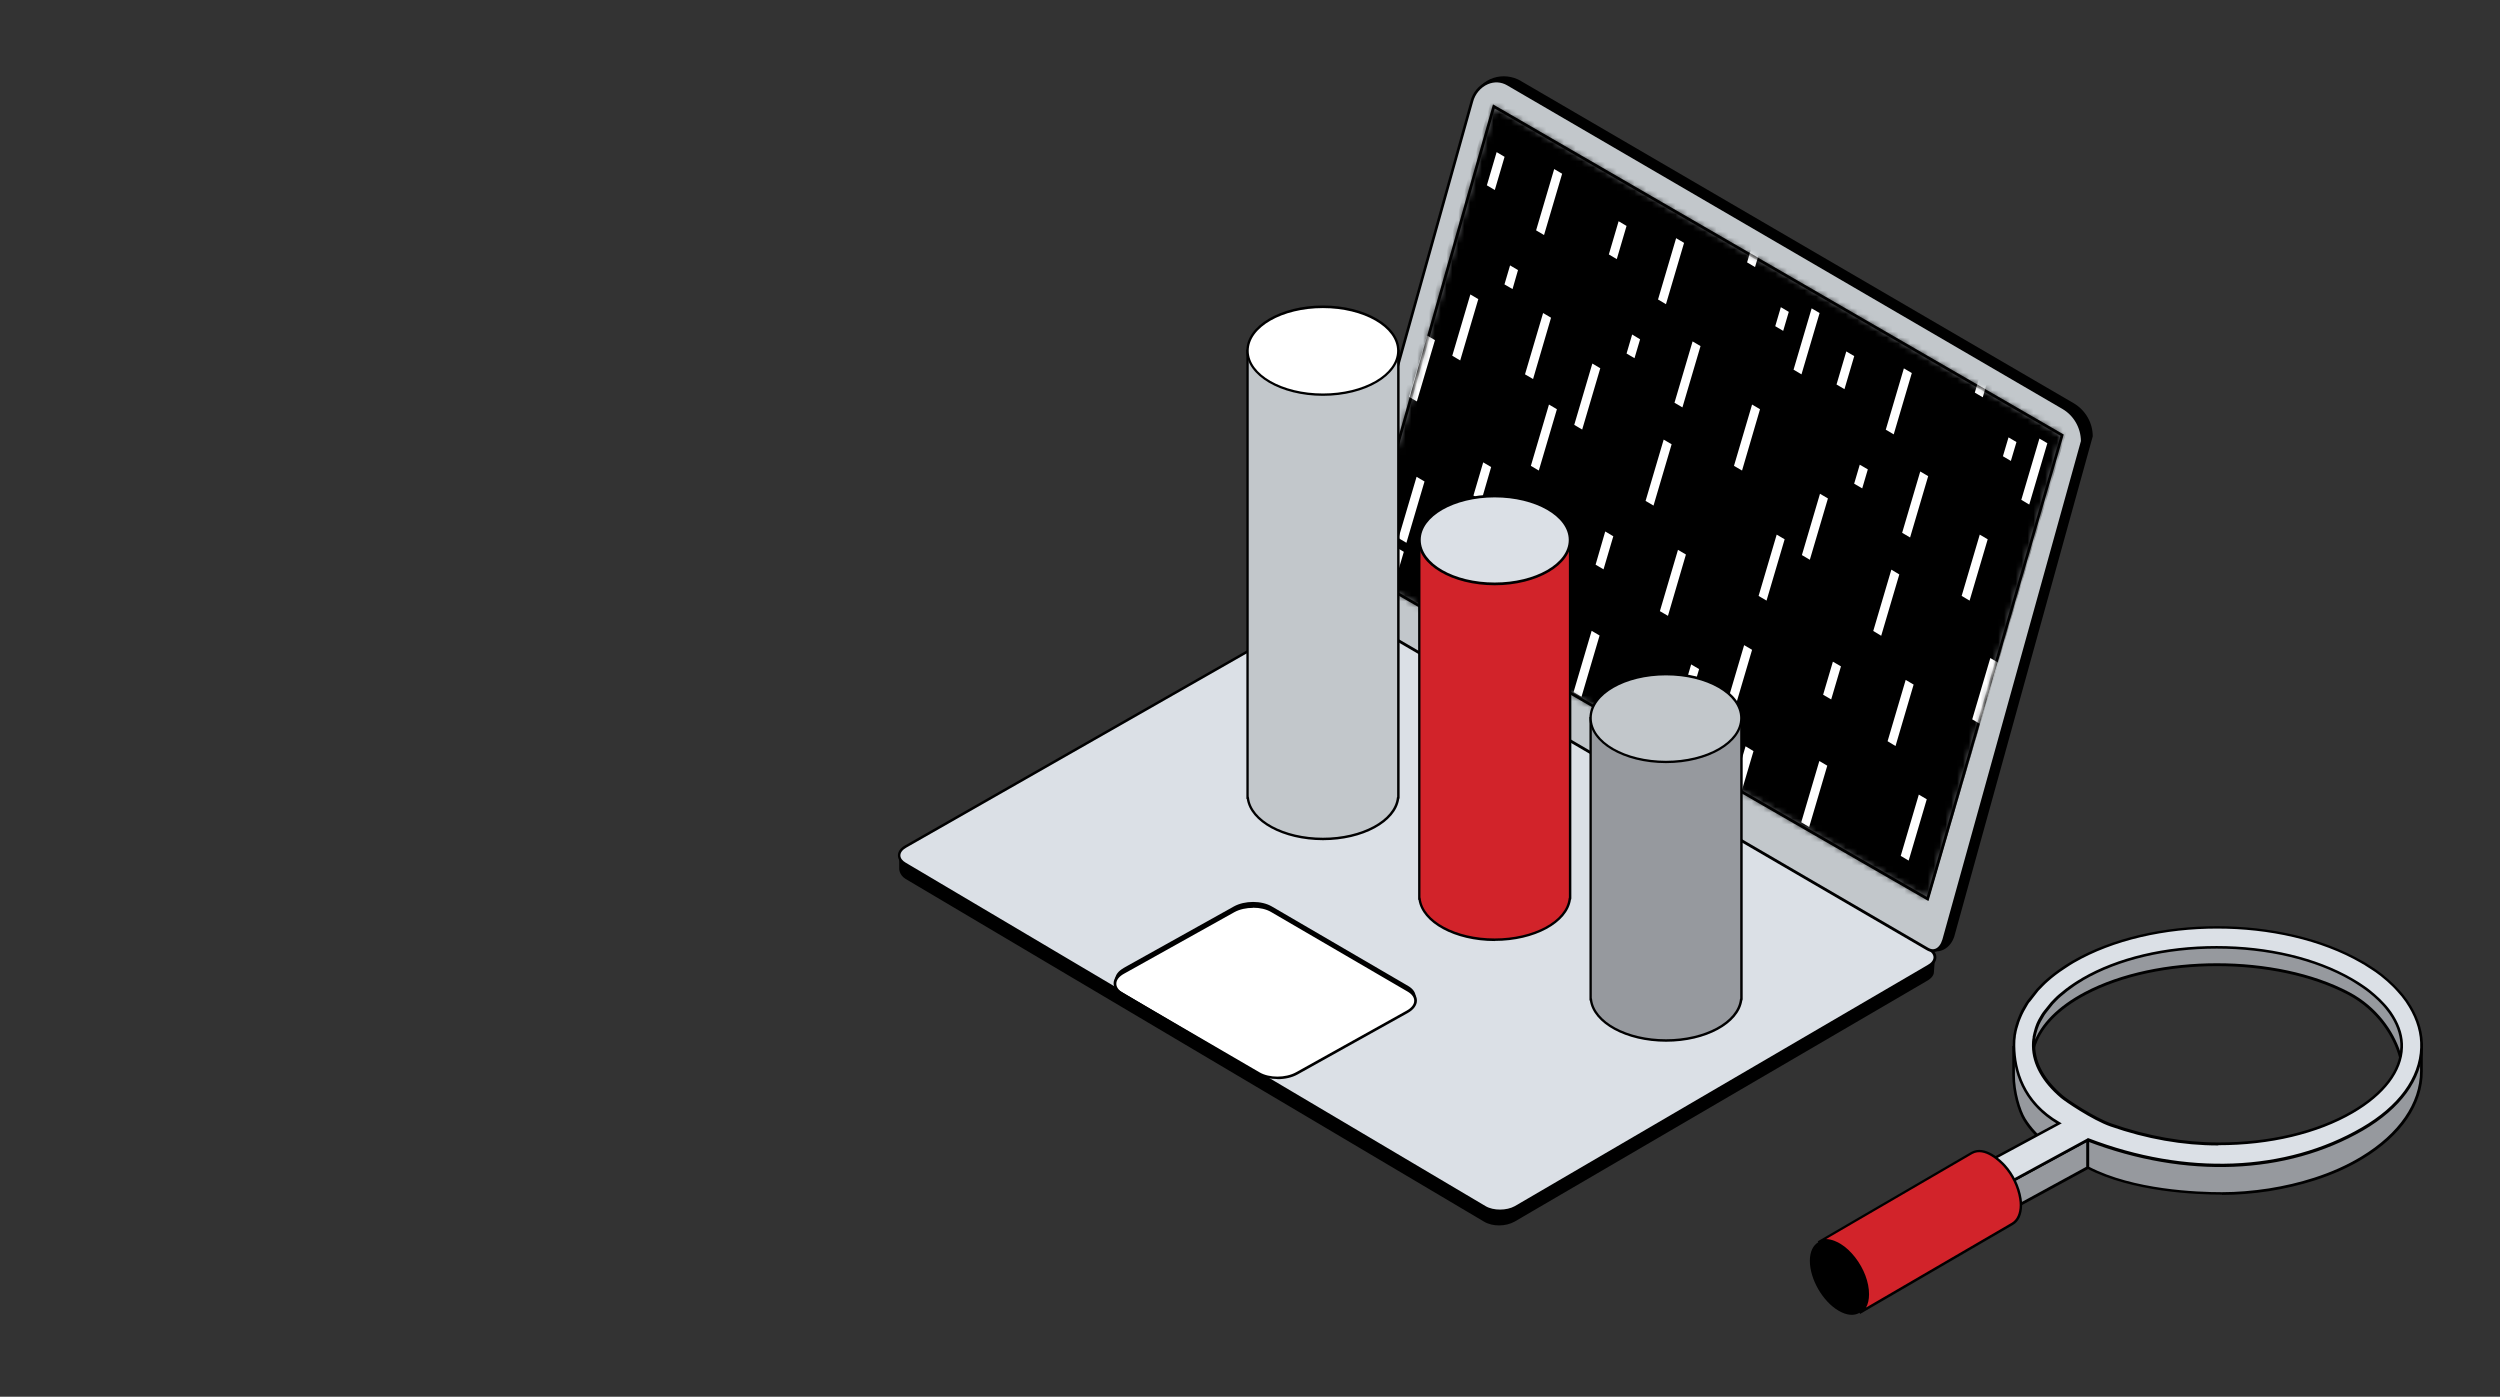 <svg width="426" height="238" viewBox="0 0 426 238" fill="none" xmlns="http://www.w3.org/2000/svg">
<rect x="0" y="0" width="426" height="238" fill="#333333" stroke="none"/>
<path d="M400.198 164.528C387.819 158.006 367.676 158.006 355.342 164.528C348.066 168.388 345.093 173.668 346.469 178.704C347.378 175.265 350.351 171.915 355.342 169.276C367.676 162.754 387.819 162.731 400.198 169.276C405.278 171.96 408.117 176.641 409.027 180.146C410.424 175.088 407.585 168.433 400.198 164.55V164.528Z" fill="#96999E"/>
<path d="M409.024 181.035L409.246 180.192C410.533 175.489 408.292 168.546 400.306 164.331C387.861 157.765 367.652 157.765 355.229 164.331C348.152 168.08 344.803 173.471 346.245 178.773L346.466 179.616L346.688 178.773C347.642 175.245 350.659 172.029 355.451 169.5C367.741 163 387.772 163 400.084 169.5C405.142 172.162 407.915 176.776 408.803 180.215L409.024 181.058V181.035ZM377.745 159.872C385.82 159.872 393.917 161.492 400.084 164.753C407.361 168.568 409.757 174.713 409.002 179.194C407.871 175.778 405.098 171.585 400.306 169.056C387.861 162.49 367.63 162.512 355.229 169.056C350.703 171.452 347.709 174.469 346.511 177.797C345.668 172.938 348.884 168.235 355.451 164.73C361.596 161.492 369.671 159.85 377.768 159.85L377.745 159.872Z" fill="black"/>
<path d="M343.136 178.237V183.184C343.136 186.001 344.045 189.262 344.977 190.726C346.042 192.435 347.351 193.943 350.612 196.383L351.344 191.126C351.344 191.126 344.001 182.518 343.136 178.215V178.237Z" fill="#96999E"/>
<path d="M350.772 196.83L351.57 191.084L351.504 190.995C351.504 190.995 344.183 182.388 343.362 178.195L342.896 178.24V183.187C342.896 186.093 343.85 189.376 344.76 190.862C345.78 192.526 347.089 194.057 350.439 196.586L350.75 196.83H350.772ZM351.082 191.217L350.417 195.965C347.355 193.613 346.135 192.171 345.159 190.618C344.272 189.176 343.34 186.004 343.34 183.187V179.77C345.07 184.074 350.35 190.374 351.06 191.217H351.082Z" fill="black"/>
<path d="M355.745 192.055C359.849 193.674 361.313 194.162 362.821 194.584C365.75 195.427 368.744 196.026 371.761 196.336C377.063 196.891 382.454 196.78 387.711 195.848C392.858 194.939 397.982 193.297 402.508 190.569C409.23 186.509 412.602 178.789 412.602 178.789V182.516C412.579 187.862 409.207 193.186 402.486 197.268C399.957 198.799 397.184 199.997 394.389 200.906C391.86 201.727 389.264 202.326 386.647 202.747C383.985 203.169 381.3 203.391 378.594 203.391C373.048 203.391 362.799 202.703 355.722 198.976V192.055H355.745Z" fill="#96999E"/>
<path d="M378.614 203.614C381.232 203.614 383.938 203.392 386.689 202.971C389.351 202.549 391.969 201.928 394.476 201.129C397.47 200.175 400.221 198.933 402.639 197.469C409.206 193.498 412.844 188.174 412.844 182.517V177.637L412.4 178.679C412.378 178.768 408.984 186.377 402.395 190.348C398.313 192.81 393.344 194.585 387.687 195.606C382.696 196.515 377.35 196.67 371.804 196.094C368.898 195.805 365.992 195.228 362.886 194.341C361.289 193.875 359.758 193.365 355.832 191.812L355.521 191.679V199.066L355.654 199.133C363.285 203.126 374.266 203.57 378.636 203.57L378.614 203.614ZM412.378 179.811V182.517C412.356 187.997 408.806 193.165 402.373 197.07C399.999 198.512 397.293 199.732 394.32 200.686C391.858 201.484 389.262 202.083 386.623 202.505C383.894 202.926 381.188 203.148 378.614 203.148C374.311 203.148 363.529 202.727 355.987 198.822V192.411C359.714 193.875 361.2 194.363 362.775 194.829C365.903 195.716 368.831 196.293 371.76 196.582C377.35 197.158 382.718 196.981 387.776 196.071C393.5 195.051 398.513 193.254 402.661 190.747C407.986 187.531 411.269 181.985 412.4 179.789L412.378 179.811Z" fill="black"/>
<path d="M355.734 198.978L341.47 206.742L341.492 201.995L355.734 194.23V198.978Z" fill="#96999E"/>
<path d="M341.251 207.142L355.98 199.112V193.832L341.273 201.863V207.142H341.251ZM355.492 198.823L341.716 206.344V202.129L355.492 194.608V198.823Z" fill="black"/>
<path d="M350.809 191.417C344.464 187.757 343.2 182.189 343.133 178.307V178.063C343.133 178.063 343.133 177.996 343.133 177.952C343.133 177.508 343.155 177.064 343.222 176.621C343.222 176.465 343.244 176.31 343.288 176.155C343.333 175.844 343.399 175.534 343.488 175.223C343.51 175.134 343.71 174.424 343.799 174.18C343.843 174.069 343.887 173.936 343.932 173.825C344.021 173.604 344.109 173.382 344.198 173.16C344.265 173.027 344.331 172.894 344.376 172.738C344.442 172.583 344.531 172.406 344.62 172.25C344.753 172.006 345.174 171.274 345.263 171.163C345.374 170.986 345.485 170.786 345.618 170.609C345.618 170.609 347.015 168.834 347.126 168.701C347.37 168.435 347.614 168.169 347.881 167.902C348.147 167.614 348.457 167.348 348.768 167.059C349.589 166.35 350.498 165.64 351.497 164.974C351.829 164.73 352.184 164.508 352.561 164.286C352.761 164.153 352.983 164.042 353.182 163.909C366.692 156.056 388.743 156.056 402.364 163.909C402.586 164.042 402.785 164.153 403.007 164.286C403.406 164.53 403.806 164.797 404.205 165.041C404.405 165.174 404.582 165.307 404.782 165.44C405.159 165.706 405.514 165.972 405.869 166.239C406.556 166.793 407.2 167.348 407.777 167.925C408.065 168.213 408.353 168.501 408.62 168.812C408.886 169.1 409.13 169.389 409.374 169.677C409.84 170.276 410.283 170.875 410.638 171.496C412.014 173.781 412.679 176.177 412.613 178.551C412.457 183.564 409.108 188.555 402.541 192.371C390.629 199.292 373.813 201.156 355.734 194.212L340.471 202.509L338.852 197.85L350.831 191.373L350.809 191.417ZM359.727 191.683C365.184 193.591 371.44 194.9 378.028 194.9C386.724 194.9 394.821 192.97 400.855 189.487C406.157 186.404 409.13 182.499 409.263 178.484C409.33 176.754 408.819 175.001 407.754 173.227C407.488 172.783 407.155 172.295 406.778 171.829C406.579 171.563 406.357 171.319 406.135 171.075C405.913 170.831 405.669 170.564 405.425 170.343C404.915 169.855 404.36 169.367 403.806 168.901C403.495 168.657 403.185 168.435 402.852 168.191C402.852 168.191 402.475 167.925 402.364 167.858C402.009 167.614 401.632 167.392 401.299 167.17C401.099 167.059 400.9 166.949 400.7 166.815C394.622 163.31 386.48 161.38 377.762 161.38C369.044 161.38 360.947 163.31 354.957 166.793L354.691 166.949C354.691 166.949 354.491 167.059 354.336 167.148C354.025 167.348 353.715 167.525 353.404 167.747C352.561 168.302 351.763 168.923 351.008 169.566C350.764 169.766 350.543 169.988 350.276 170.254C350.077 170.454 349.877 170.653 349.677 170.875C349.456 171.141 348.59 172.25 348.346 172.539C348.28 172.65 348.191 172.761 348.125 172.872C348.036 173.005 347.725 173.537 347.614 173.737C347.548 173.87 347.481 174.003 347.437 174.092C347.392 174.203 347.326 174.313 347.282 174.424C347.215 174.602 347.148 174.757 347.082 174.935C347.06 175.023 347.015 175.112 346.993 175.179C346.927 175.378 346.794 175.844 346.771 175.955C346.705 176.177 346.66 176.399 346.638 176.621C346.638 176.665 346.616 176.776 346.594 176.82C346.594 176.887 346.594 176.931 346.594 176.998C346.55 177.286 346.527 177.574 346.527 177.885V178.196C346.572 181.19 348.258 184.185 351.363 186.825C352.073 187.424 356.732 190.596 359.749 191.639L359.727 191.683Z" fill="#DBE0E6"/>
<path d="M340.345 202.885L340.589 202.752L355.763 194.522C372.489 200.911 389.571 200.223 402.659 192.636C409.07 188.909 412.708 183.918 412.863 178.616C412.952 176.176 412.264 173.758 410.867 171.428C410.512 170.829 410.09 170.208 409.58 169.565C409.336 169.254 409.07 168.966 408.804 168.678C408.538 168.389 408.249 168.079 407.961 167.79C407.34 167.191 406.696 166.615 406.031 166.082L405.987 166.038C405.654 165.772 405.299 165.505 404.944 165.261L404.833 165.195C404.678 165.084 404.522 164.973 404.367 164.884C403.968 164.618 403.569 164.374 403.169 164.108L403.058 164.041C402.881 163.93 402.703 163.819 402.504 163.731C388.838 155.855 366.677 155.855 353.101 163.731L352.479 164.108C352.124 164.33 351.747 164.551 351.415 164.795C350.461 165.439 349.529 166.149 348.664 166.903C348.375 167.147 348.065 167.435 347.776 167.746C347.51 168.012 347.244 168.278 347 168.545C347 168.545 345.713 170.142 345.469 170.474C345.336 170.652 345.203 170.852 345.092 171.029C345.026 171.14 344.582 171.894 344.449 172.138C344.36 172.294 344.271 172.471 344.205 172.648L344.027 173.07C343.939 173.292 343.85 173.514 343.761 173.735C343.739 173.802 343.717 173.869 343.695 173.913C343.672 173.98 343.65 174.046 343.628 174.09C343.539 174.334 343.34 175.044 343.317 175.155C343.251 175.466 343.162 175.799 343.118 176.109C343.096 176.242 343.051 176.42 343.051 176.597C342.985 176.996 342.963 177.44 342.963 177.95C342.963 178.017 342.963 178.039 342.963 178.061V178.305C343.073 183.984 345.625 188.51 350.394 191.416L338.592 197.783L340.389 202.885H340.345ZM355.718 193.989L355.629 194.034L340.611 202.197L339.147 197.982L351.326 191.416L350.971 191.216C344.848 187.689 343.473 182.254 343.406 178.305V178.061C343.406 178.061 343.406 177.973 343.406 177.95C343.406 177.485 343.428 177.063 343.495 176.664C343.495 176.508 343.517 176.353 343.561 176.198C343.606 175.887 343.672 175.577 343.761 175.266C343.783 175.177 343.983 174.49 344.072 174.246C344.072 174.179 344.116 174.135 344.138 174.068C344.16 174.002 344.183 173.935 344.205 173.869C344.294 173.669 344.382 173.447 344.471 173.225L344.649 172.826C344.715 172.671 344.804 172.493 344.893 172.338C345.026 172.072 345.447 171.362 345.514 171.251C345.625 171.051 345.735 170.874 345.869 170.718H345.891C346.068 170.474 347.266 168.944 347.377 168.811C347.621 168.567 347.865 168.3 348.131 168.034C348.42 167.724 348.73 167.457 348.997 167.213C349.839 166.459 350.749 165.772 351.703 165.15C352.036 164.929 352.391 164.685 352.746 164.463L353.367 164.086C366.81 156.277 388.772 156.277 402.304 164.086C402.481 164.196 402.659 164.307 402.859 164.396L402.947 164.463C403.347 164.707 403.746 164.973 404.123 165.217C404.278 165.328 404.434 165.417 404.589 165.528L404.7 165.594C405.055 165.838 405.388 166.104 405.72 166.348L405.765 166.393C406.43 166.903 407.051 167.48 407.65 168.056C407.939 168.345 408.227 168.633 408.471 168.922C408.737 169.21 408.981 169.498 409.225 169.787C409.713 170.386 410.135 171.007 410.468 171.584C411.821 173.824 412.486 176.153 412.398 178.505C412.242 183.652 408.715 188.488 402.437 192.126C389.46 199.668 372.467 200.334 355.851 193.945L355.74 193.9L355.718 193.989ZM378.013 195.143C386.753 195.143 394.895 193.213 400.951 189.686C406.319 186.558 409.358 182.587 409.469 178.483C409.536 176.708 409.003 174.889 407.916 173.114C407.65 172.648 407.295 172.16 406.918 171.695C406.719 171.428 406.475 171.184 406.253 170.94C406.031 170.696 405.787 170.452 405.565 170.23C405.033 169.72 404.478 169.232 403.901 168.766C403.591 168.522 403.28 168.278 402.947 168.056L402.459 167.724C402.104 167.48 401.727 167.236 401.372 167.036C401.173 166.925 400.973 166.792 400.773 166.681C394.651 163.154 386.465 161.202 377.702 161.202C368.94 161.202 360.82 163.132 354.786 166.637L354.52 166.814C354.52 166.814 354.321 166.925 354.165 167.014C353.855 167.213 353.544 167.391 353.234 167.613C352.368 168.19 351.57 168.811 350.816 169.454C350.572 169.654 350.35 169.876 350.061 170.164C349.862 170.364 349.662 170.585 349.462 170.785C349.263 171.007 348.686 171.739 348.331 172.183L348.043 172.56C348.043 172.56 347.932 172.737 347.865 172.826C347.776 172.959 347.466 173.491 347.355 173.691C347.288 173.802 347.244 173.913 347.2 174.002L347.022 174.379C346.956 174.556 346.889 174.734 346.822 174.911L346.734 175.177C346.667 175.377 346.534 175.865 346.512 175.976C346.445 176.22 346.401 176.442 346.357 176.664C346.357 176.664 346.357 176.73 346.357 176.775V176.863C346.357 176.863 346.334 176.997 346.312 177.041C346.268 177.351 346.246 177.662 346.246 177.973V178.283C346.29 181.367 347.998 184.406 351.171 187.09C351.814 187.645 356.517 190.861 359.623 191.948C365.79 194.1 371.979 195.187 377.991 195.187L378.013 195.143ZM377.747 161.645C386.42 161.645 394.518 163.575 400.574 167.058C400.751 167.169 400.973 167.302 401.15 167.413C401.505 167.635 401.86 167.857 402.215 168.101L402.703 168.434C403.036 168.655 403.347 168.899 403.635 169.121C404.212 169.587 404.766 170.053 405.254 170.541C405.498 170.785 405.72 171.007 405.942 171.251C406.164 171.495 406.386 171.739 406.585 172.005C406.94 172.449 407.273 172.915 407.539 173.358C408.582 175.067 409.07 176.797 409.026 178.483C408.915 182.432 405.964 186.269 400.751 189.286C394.784 192.769 386.709 194.677 378.057 194.677C372.09 194.677 365.967 193.59 359.844 191.46C356.96 190.462 352.302 187.356 351.548 186.691C348.486 184.095 346.845 181.167 346.8 178.239V177.95C346.8 177.662 346.8 177.374 346.845 177.107C346.845 177.063 346.845 176.996 346.845 176.908C346.845 176.908 346.845 176.908 346.845 176.863C346.845 176.841 346.845 176.797 346.845 176.775C346.889 176.531 346.933 176.309 347 176.087C347.022 175.998 347.155 175.532 347.222 175.333L347.311 175.089C347.377 174.911 347.444 174.756 347.51 174.578L347.665 174.268C347.732 174.135 347.776 174.024 347.843 173.935C347.954 173.735 348.264 173.203 348.331 173.092C348.375 173.003 348.442 172.915 348.486 172.848L348.752 172.493C349.107 172.05 349.684 171.317 349.862 171.096C350.039 170.896 350.239 170.696 350.438 170.497C350.705 170.23 350.927 170.009 351.171 169.809C351.903 169.166 352.679 168.567 353.522 167.99C353.833 167.768 354.143 167.591 354.454 167.391C354.609 167.302 354.698 167.236 354.786 167.191L355.053 167.014C361.02 163.553 369.073 161.645 377.724 161.645H377.747Z" fill="black"/>
<path d="M341.552 198.622C342.972 200.175 343.948 202.194 344.259 204.257C344.303 204.634 344.348 204.989 344.348 205.366C344.348 206.919 343.793 208.028 342.906 208.538L316.818 223.734C317.705 223.224 318.26 222.115 318.26 220.562C318.26 218.343 317.284 216.103 315.93 214.395C315.265 213.552 314.466 212.753 313.534 212.176C312.669 211.622 311.56 211.2 310.517 211.422C310.251 211.466 310.007 211.577 309.785 211.688C309.785 211.688 335.94 196.47 335.962 196.448C337.937 195.383 340.266 197.247 341.53 198.622H341.552Z" fill="#D2232A"/>
<path d="M316.933 223.915L343.021 208.72C344.02 208.143 344.552 206.967 344.574 205.37C344.574 205.037 344.552 204.66 344.485 204.239C344.153 202.153 343.154 200.068 341.735 198.493C340.958 197.65 338.274 195.01 335.923 196.275C335.9 196.275 321.681 204.571 309.746 211.515L309.945 211.87C310.145 211.759 310.367 211.67 310.611 211.626C311.72 211.382 312.874 211.981 313.473 212.336C314.293 212.868 315.092 213.6 315.802 214.51C317.266 216.373 318.087 218.591 318.087 220.544C318.087 221.963 317.621 223.028 316.756 223.538L316.955 223.893L316.933 223.915ZM341.402 198.759C342.777 200.268 343.753 202.286 344.064 204.283C344.131 204.704 344.153 205.037 344.153 205.348C344.153 206.767 343.665 207.832 342.822 208.343L317.976 222.806C318.309 222.207 318.486 221.431 318.486 220.544C318.486 218.48 317.621 216.196 316.112 214.243C315.358 213.289 314.537 212.513 313.672 211.981C313.14 211.648 312.186 211.16 311.166 211.138C316.334 208.121 335.967 196.696 336.1 196.629C338.185 195.498 340.692 197.983 341.402 198.759Z" fill="black"/>
<path d="M313.345 212.025C316.073 213.6 318.27 217.416 318.27 220.544C318.27 223.672 316.051 224.958 313.323 223.361C310.594 221.786 308.398 217.971 308.398 214.843C308.398 211.715 310.638 210.45 313.345 212.025Z" fill="black"/>
<path d="M259.175 13.811L353.367 68.716C355.363 69.891 356.605 72.043 356.605 74.35L333.002 159.602C332.337 161.599 330.517 162.641 328.721 161.843C329.719 161.909 330.606 161.355 331.227 160.157L354.831 75.193C354.831 72.842 353.566 70.668 351.548 69.47L257.378 14.587C254.982 13.19 251.033 16.761 251.033 16.761C252.253 13.145 256.268 12.08 259.197 13.811H259.175Z" fill="black"/>
<path d="M154.377 144.251L224.677 104.143C226.163 103.322 228.492 103.322 229.912 104.143L328.718 161.71C330.116 162.531 330.072 163.862 328.585 164.682L258.285 205.722C256.799 206.543 254.469 206.543 253.072 205.722L154.266 147.202C152.868 146.381 152.912 145.05 154.399 144.229L154.377 144.251Z" fill="#DBE0E6"/>
<path d="M255.623 206.566C256.622 206.566 257.62 206.344 258.396 205.923L328.696 164.861C329.517 164.417 329.961 163.796 329.961 163.13C329.961 162.487 329.562 161.91 328.83 161.489L230.023 103.922C228.559 103.057 226.119 103.079 224.566 103.922L154.266 144.03C153.445 144.474 153.001 145.095 153.001 145.76C153.001 146.404 153.401 146.98 154.133 147.402L252.939 205.923C253.671 206.344 254.647 206.566 255.623 206.566ZM227.317 103.744C228.204 103.744 229.091 103.944 229.757 104.321L328.563 161.888C329.14 162.221 329.473 162.664 329.473 163.13C329.473 163.618 329.096 164.106 328.43 164.461L258.13 205.523C256.732 206.3 254.492 206.322 253.139 205.523L154.332 147.003C153.755 146.67 153.423 146.226 153.423 145.76C153.423 145.272 153.8 144.784 154.443 144.429L224.744 104.321C225.453 103.922 226.363 103.722 227.272 103.722L227.317 103.744Z" fill="black"/>
<path d="M191.444 164.95L210.256 154.457C212.097 153.436 214.981 153.436 216.712 154.457L239.96 168.011C241.691 169.031 241.624 170.673 239.805 171.694L220.993 182.186C219.152 183.207 216.268 183.207 214.538 182.186L191.289 168.654C189.559 167.634 189.625 165.992 191.444 164.972V164.95Z" fill="black"/>
<path d="M191.444 165.7L210.256 155.207C212.097 154.186 214.981 154.186 216.712 155.207L239.96 168.761C241.691 169.781 241.624 171.423 239.805 172.444L220.993 182.936C219.152 183.957 216.268 183.957 214.538 182.936L191.289 169.404C189.559 168.384 189.625 166.742 191.444 165.722V165.7Z" fill="white"/>
<path d="M217.709 183.892C218.929 183.892 220.149 183.626 221.103 183.093L239.915 172.6C240.891 172.046 241.445 171.292 241.445 170.493C241.445 169.739 240.957 169.029 240.07 168.496L216.821 154.942C215.025 153.899 212.03 153.899 210.122 154.942L191.31 165.435C190.334 165.99 189.779 166.722 189.757 167.542C189.757 168.297 190.245 169.007 191.133 169.539L214.381 183.093C215.268 183.604 216.467 183.87 217.687 183.87L217.709 183.892ZM213.538 154.676C214.67 154.676 215.779 154.92 216.6 155.408L239.848 168.962C240.58 169.384 241.002 169.961 240.98 170.537C240.98 171.158 240.514 171.757 239.671 172.223L220.837 182.716C219.084 183.692 216.289 183.714 214.603 182.716L191.354 169.184C190.622 168.763 190.201 168.186 190.223 167.609C190.223 166.988 190.689 166.389 191.532 165.923L210.344 155.43C211.231 154.942 212.385 154.698 213.516 154.698L213.538 154.676Z" fill="black"/>
<path d="M153.757 146.871L253.052 205.724C254.538 206.59 256.779 206.545 258.265 205.724L328.565 164.684C329.319 164.263 329.697 163.731 329.719 163.176L329.541 165.616C329.541 166.149 329.142 166.703 328.388 167.125L258.087 208.165C256.579 209.008 254.361 209.052 252.874 208.165C252.874 208.165 154.356 149.777 154.29 149.755C153.225 149.089 153.225 148.069 153.225 148.069V145.762C153.314 146.272 153.314 146.538 153.757 146.871Z" fill="black"/>
<path d="M256.954 14.341L351.545 69.467C353.586 70.643 354.828 72.839 354.828 75.191L331.225 160.155C330.781 161.641 329.694 162.439 328.496 161.73L228.115 103.231C227.56 102.898 227.205 102.299 227.205 101.656L250.809 17.314C251.452 14.651 254.447 12.899 256.954 14.363V14.341Z" fill="#C2C7CB"/>
<path d="M329.366 162.222C329.566 162.222 329.787 162.178 329.965 162.111C330.63 161.845 331.141 161.18 331.429 160.226L355.055 75.195C355.055 72.755 353.746 70.493 351.638 69.272L257.047 14.146C255.893 13.48 254.585 13.392 253.364 13.924C251.989 14.501 250.924 15.787 250.569 17.252L226.944 101.661C226.944 102.393 227.343 103.058 227.964 103.435L328.345 161.934C328.678 162.133 329.033 162.222 329.344 162.222H329.366ZM354.589 75.151L330.985 160.093C330.741 160.891 330.32 161.468 329.787 161.668C329.41 161.823 329.011 161.756 328.589 161.512L228.208 103.014C227.742 102.748 227.432 102.237 227.409 101.683L251.013 17.362C251.346 16.031 252.3 14.878 253.542 14.345C254.629 13.88 255.805 13.946 256.825 14.545L351.417 69.672C353.369 70.803 354.567 72.91 354.589 75.151Z" fill="black"/>
<path d="M351.371 74.151L328.455 153.169L231.978 97.555L254.561 18.137L351.371 74.151Z" fill="#96999E"/>
<path d="M328.611 153.527L328.7 153.239L351.66 74.043L351.505 73.954L254.407 17.785L254.318 18.074L231.691 97.669L328.589 153.527H328.611ZM351.106 74.265L328.323 152.818L232.245 97.447L254.695 18.495L351.106 74.265Z" fill="black"/>
<mask id="mask0_827_290" style="mask-type:luminance" maskUnits="userSpaceOnUse" x="231" y="18" width="121" height="136">
<path d="M231.978 97.555L328.455 153.169L351.371 74.151L254.561 18.137L231.978 97.555Z" fill="white"/>
</mask>
<g mask="url(#mask0_827_290)">
<path d="M359.844 47.281L327.278 157.8L229.159 101.742L261.747 -8.777L359.844 47.281Z" fill="black"/>
<path d="M359.844 47.287L327.278 157.806L325.903 157.008L358.491 46.488L359.844 47.287Z" fill="black"/>
<path d="M340.504 112.928L337.42 123.376L336.067 122.577L339.151 112.129L340.504 112.928Z" fill="white"/>
<path d="M357.582 45.974L324.994 156.494L323.641 155.695L356.207 45.176L357.582 45.974Z" fill="black"/>
<path d="M348.867 75.525L345.784 85.974L344.43 85.175L347.514 74.727L348.867 75.525Z" fill="white"/>
<path d="M355.297 44.67L322.709 155.189L321.356 154.39L353.944 43.871L355.297 44.67Z" fill="black"/>
<path d="M328.32 136.197L325.237 146.646L323.884 145.847L326.967 135.398L328.32 136.197Z" fill="white"/>
<path d="M353.031 43.361L320.443 153.858L319.09 153.06L351.656 42.562L353.031 43.361Z" fill="black"/>
<path d="M338.703 91.896L335.62 102.345L334.266 101.546L337.35 91.098L338.703 91.896Z" fill="white"/>
<path d="M343.605 75.326L342.652 78.543L341.298 77.744L342.252 74.527L343.605 75.326Z" fill="white"/>
<path d="M350.746 42.025L318.158 152.545L316.805 151.746L349.393 41.227L350.746 42.025Z" fill="black"/>
<path d="M349.977 44.67L346.893 55.118L345.54 54.32L348.623 43.871L349.977 44.67Z" fill="white"/>
<path d="M348.469 40.717L315.903 151.236L314.55 150.437L347.116 39.918L348.469 40.717Z" fill="black"/>
<path d="M326.082 116.654L322.998 127.125L321.645 126.304L324.729 115.855L326.082 116.654Z" fill="white"/>
<path d="M346.207 39.408L313.619 149.927L312.266 149.129L344.854 38.609L346.207 39.408Z" fill="black"/>
<path d="M340.945 57.248L337.862 67.696L336.509 66.898L339.592 56.449L340.945 57.248Z" fill="white"/>
<path d="M343.914 38.099L311.348 148.619L309.973 147.82L342.561 37.301L343.914 38.099Z" fill="black"/>
<path d="M312.352 145.224L311.398 148.463L310.022 147.665L310.976 144.426L312.352 145.224Z" fill="white"/>
<path d="M341.656 36.795L309.068 147.292L307.715 146.493L340.303 35.996L341.656 36.795Z" fill="black"/>
<path d="M328.562 81.138L325.479 91.587L324.126 90.788L327.209 80.34L328.562 81.138Z" fill="white"/>
<path d="M323.641 97.887L320.557 108.336L319.204 107.515L322.287 97.066L323.641 97.887Z" fill="white"/>
<path d="M339.367 35.463L306.801 145.982L305.426 145.183L338.014 34.664L339.367 35.463Z" fill="black"/>
<path d="M311.367 130.474L308.284 140.923L306.93 140.124L310.014 129.676L311.367 130.474Z" fill="white"/>
<path d="M337.109 34.154L304.522 144.673L303.168 143.875L335.756 33.355L337.109 34.154Z" fill="black"/>
<path d="M313.699 113.549L312.035 119.183L310.66 118.385L312.324 112.75L313.699 113.549Z" fill="white"/>
<path d="M334.82 32.842L302.232 143.361L300.879 142.562L333.467 32.043L334.82 32.842Z" fill="black"/>
<path d="M325.773 63.568L322.69 74.017L321.337 73.218L324.42 62.77L325.773 63.568Z" fill="white"/>
<path d="M332.539 31.533L299.973 142.052L298.62 141.254L331.186 30.734L332.539 31.533Z" fill="black"/>
<path d="M318.277 79.982L317.323 83.221L315.948 82.422L316.902 79.184L318.277 79.982Z" fill="white"/>
<path d="M335.797 47.596L334.843 50.834L333.49 50.036L334.444 46.797L335.797 47.596Z" fill="white"/>
<path d="M330.277 30.224L297.689 140.722L296.336 139.923L328.924 29.426L330.277 30.224Z" fill="black"/>
<path d="M328.832 35.107L325.748 45.556L324.395 44.757L327.479 34.309L328.832 35.107Z" fill="white"/>
<path d="M327.992 28.892L295.426 139.412L294.073 138.613L326.639 28.094L327.992 28.892Z" fill="black"/>
<path d="M298.797 127.989L295.713 138.415L294.36 137.617L297.444 127.168L298.797 127.989Z" fill="white"/>
<path d="M311.48 84.935L308.397 95.384L307.044 94.585L310.127 84.137L311.48 84.935Z" fill="white"/>
<path d="M325.73 27.584L293.143 138.103L291.789 137.305L324.377 26.785L325.73 27.584Z" fill="black"/>
<path d="M315.961 60.681L314.297 66.316L312.944 65.517L314.608 59.883L315.961 60.681Z" fill="white"/>
<path d="M323.441 26.275L290.876 136.795L289.5 135.996L322.088 25.477L323.441 26.275Z" fill="black"/>
<path d="M304.102 91.896L301.018 102.345L299.665 101.546L302.748 91.098L304.102 91.896Z" fill="white"/>
<path d="M321.047 25.123L288.481 135.642L287.128 134.821L319.694 24.324L321.047 25.123Z" fill="black"/>
<path d="M318.777 23.795L286.189 134.314L284.836 133.515L317.424 22.996L318.777 23.795Z" fill="black"/>
<path d="M310.059 53.342L306.975 63.79L305.622 62.992L308.705 52.543L310.059 53.342Z" fill="white"/>
<path d="M316.5 22.486L283.934 133.005L282.581 132.207L315.147 21.688L316.5 22.486Z" fill="black"/>
<path d="M289.527 114.013L286.444 124.462L285.091 123.663L288.174 113.215L289.527 114.013Z" fill="white"/>
<path d="M314.234 21.177L281.646 131.697L280.293 130.898L312.881 20.379L314.234 21.177Z" fill="black"/>
<path d="M299.906 69.732L296.845 80.181L295.47 79.382L298.553 68.934L299.906 69.732Z" fill="white"/>
<path d="M304.809 53.142L303.855 56.381L302.502 55.583L303.455 52.344L304.809 53.142Z" fill="white"/>
<path d="M311.949 19.869L279.361 130.388L278.008 129.59L310.596 19.07L311.949 19.869Z" fill="black"/>
<path d="M311.172 22.486L308.088 32.935L306.735 32.136L309.819 21.688L311.172 22.486Z" fill="white"/>
<path d="M309.688 18.556L277.1 129.054L275.746 128.255L308.312 17.758L309.688 18.556Z" fill="black"/>
<path d="M287.281 94.49L284.22 104.939L282.845 104.14L285.928 93.691L287.281 94.49Z" fill="white"/>
<path d="M307.402 17.247L274.814 127.744L273.461 126.945L306.049 16.426L307.402 17.247Z" fill="black"/>
<path d="M302.141 35.06L299.057 45.509L297.704 44.71L300.787 34.262L302.141 35.06Z" fill="white"/>
<path d="M305.141 15.916L272.553 126.435L271.199 125.637L303.765 15.117L305.141 15.916Z" fill="black"/>
<path d="M273.555 123.068L272.601 126.285L271.248 125.486L272.202 122.27L273.555 123.068Z" fill="white"/>
<path d="M302.852 14.607L270.264 125.127L268.91 124.328L301.498 13.809L302.852 14.607Z" fill="black"/>
<path d="M289.77 58.974L286.686 69.423L285.333 68.624L288.416 58.176L289.77 58.974Z" fill="white"/>
<path d="M284.844 75.705L281.76 86.153L280.407 85.355L283.491 74.906L284.844 75.705Z" fill="white"/>
<path d="M300.574 13.299L268.008 123.818L266.655 123.019L299.221 12.5L300.574 13.299Z" fill="black"/>
<path d="M272.57 108.291L269.487 118.739L268.134 117.941L271.217 107.492L272.57 108.291Z" fill="white"/>
<path d="M298.312 11.99L265.725 122.487L264.371 121.689L296.959 11.191L298.312 11.99Z" fill="black"/>
<path d="M274.906 91.383L273.242 97.018L271.889 96.219L273.531 90.562L274.906 91.383Z" fill="white"/>
<path d="M296.027 10.662L263.462 121.181L262.086 120.383L294.674 9.863L296.027 10.662Z" fill="black"/>
<path d="M286.965 41.385L283.881 51.833L282.528 51.035L285.612 40.586L286.965 41.385Z" fill="white"/>
<path d="M293.762 9.353L261.174 119.873L259.821 119.074L292.386 8.555L293.762 9.353Z" fill="black"/>
<path d="M279.473 57.821L278.519 61.037L277.166 60.239L278.119 57L279.473 57.821Z" fill="white"/>
<path d="M297.004 25.412L296.05 28.651L294.697 27.852L295.651 24.613L297.004 25.412Z" fill="white"/>
<path d="M291.473 8.045L258.885 118.564L257.532 117.765L290.119 7.246L291.473 8.045Z" fill="black"/>
<path d="M290.039 12.924L286.955 23.372L285.602 22.574L288.686 12.125L290.039 12.924Z" fill="white"/>
<path d="M289.215 6.736L256.627 117.255L255.274 116.457L287.839 5.938L289.215 6.736Z" fill="black"/>
<path d="M263.52 93.83L260.436 104.278L259.083 103.48L262.166 93.031L263.52 93.83Z" fill="white"/>
<path d="M259.992 105.803L256.909 116.251L255.555 115.452L258.639 105.004L259.992 105.803Z" fill="white"/>
<path d="M272.688 62.748L269.604 73.196L268.251 72.398L271.334 61.949L272.688 62.748Z" fill="white"/>
<path d="M286.926 5.424L254.338 115.921L252.985 115.122L285.573 4.625L286.926 5.424Z" fill="black"/>
<path d="M277.164 38.498L275.5 44.155L274.147 43.356L275.811 37.699L277.164 38.498Z" fill="white"/>
<path d="M284.645 4.092L252.079 114.611L250.726 113.812L283.291 3.293L284.645 4.092Z" fill="black"/>
<path d="M265.297 69.732L262.213 80.181L260.86 79.382L263.944 68.934L265.297 69.732Z" fill="white"/>
<path d="M282.074 2.826L249.486 113.345L248.133 112.547L280.721 2.027L282.074 2.826Z" fill="black"/>
<path d="M279.453 11.615L276.37 22.064L275.016 21.265L278.1 10.816L279.453 11.615Z" fill="white"/>
<path d="M279.785 1.517L247.197 112.037L245.844 111.238L278.432 0.719L279.785 1.517Z" fill="black"/>
<path d="M251.785 96.51L248.702 106.958L247.348 106.159L250.41 95.711L251.785 96.51Z" fill="white"/>
<path d="M277.523 0.213L244.936 110.71L243.582 109.911L276.148 -0.586L277.523 0.213Z" fill="black"/>
<path d="M254.09 79.584L252.448 85.241L251.073 84.442L252.737 78.785L254.09 79.584Z" fill="white"/>
<path d="M275.238 -1.123L242.65 109.396L241.297 108.597L273.885 -1.922L275.238 -1.123Z" fill="black"/>
<path d="M266.188 29.603L263.104 40.052L261.751 39.253L264.834 28.805L266.188 29.603Z" fill="white"/>
<path d="M272.949 -2.432L240.384 108.087L239.03 107.289L271.596 -3.23L272.949 -2.432Z" fill="black"/>
<path d="M258.668 46.021L257.736 49.26L256.361 48.462L257.315 45.223L258.668 46.021Z" fill="white"/>
<path d="M270.688 -3.74L238.1 106.779L236.746 105.98L269.334 -4.539L270.688 -3.74Z" fill="black"/>
<path d="M268.406 -5.049L235.841 105.47L234.465 104.65L267.053 -5.848L268.406 -5.049Z" fill="black"/>
<path d="M242.738 82.045L239.655 92.493L238.302 91.695L241.385 81.246L242.738 82.045Z" fill="white"/>
<path d="M239.211 94.029L236.128 104.478L234.774 103.679L237.858 93.231L239.211 94.029Z" fill="white"/>
<path d="M251.902 50.971L248.819 61.419L247.466 60.62L250.549 50.172L251.902 50.971Z" fill="white"/>
<path d="M266.145 -6.354L233.557 104.143L232.203 103.345L264.791 -7.152L266.145 -6.354Z" fill="black"/>
<path d="M256.379 26.721L254.715 32.377L253.362 31.579L255.026 25.922L256.379 26.721Z" fill="white"/>
<path d="M263.859 -7.682L231.294 102.837L229.918 102.039L262.506 -8.48L263.859 -7.682Z" fill="black"/>
<path d="M244.516 57.959L241.432 68.407L240.079 67.609L243.162 57.16L244.516 57.959Z" fill="white"/>
<path d="M264.297 54.139L261.236 64.587L259.86 63.788L262.944 53.34L264.297 54.139Z" fill="white"/>
<path d="M298.555 110.728L295.471 121.177L294.118 120.378L297.201 109.93L298.555 110.728Z" fill="white"/>
</g>
<path d="M296.727 122.363V170.28H296.682C296.283 174.207 290.715 177.312 283.882 177.312C277.05 177.312 271.481 174.207 271.082 170.28H271.038V122.363H296.727Z" fill="#96999E"/>
<path d="M283.887 177.512C290.653 177.512 296.31 174.451 296.887 170.48H296.909L296.953 170.281V122.164H270.843V170.48H270.909C271.486 174.429 277.121 177.512 283.909 177.512H283.887ZM296.532 170.125L296.487 170.236C296.088 174.074 290.564 177.091 283.887 177.091C277.21 177.091 271.686 174.074 271.287 170.236L271.242 170.059V122.563H296.532V170.125Z" fill="black"/>
<path d="M283.882 114.883C290.981 114.883 296.727 118.233 296.727 122.359C296.727 126.485 290.981 129.835 283.882 129.835C276.783 129.835 271.038 126.485 271.038 122.359C271.038 118.233 276.783 114.883 283.882 114.883Z" fill="#C2C7CB"/>
<path d="M283.882 130.036C291.091 130.036 296.926 126.598 296.926 122.338C296.926 118.079 291.069 114.641 283.882 114.641C276.694 114.641 270.838 118.079 270.838 122.338C270.838 126.598 276.694 130.036 283.882 130.036ZM283.882 115.084C290.847 115.084 296.526 118.345 296.526 122.361C296.526 126.376 290.847 129.637 283.882 129.637C276.916 129.637 271.237 126.376 271.237 122.361C271.237 118.345 276.916 115.084 283.882 115.084Z" fill="black"/>
<path d="M267.531 92.012V153.106H267.487C267.088 157.032 261.52 160.138 254.687 160.138C247.854 160.138 242.286 157.032 241.887 153.106H241.842V92.012H267.531Z" fill="#D2232A"/>
<path d="M254.692 160.334C261.458 160.334 267.114 157.273 267.691 153.302H267.713L267.758 153.102V91.809H241.648V153.324H241.714C242.291 157.273 247.925 160.356 254.714 160.356L254.692 160.334ZM267.336 152.947L267.292 153.08C266.893 156.918 261.369 159.913 254.692 159.913C248.014 159.913 242.491 156.896 242.091 153.08L242.047 152.903V92.23H267.336V152.969V152.947Z" fill="black"/>
<path d="M254.695 84.508C261.794 84.508 267.539 87.858 267.539 91.984C267.539 96.11 261.794 99.46 254.695 99.46C247.596 99.46 241.85 96.11 241.85 91.984C241.85 87.858 247.596 84.508 254.695 84.508Z" fill="#DBE0E6"/>
<path d="M254.693 99.729C261.903 99.729 267.781 96.268 267.781 92.009C267.781 87.75 261.903 84.289 254.693 84.289C247.483 84.289 241.604 87.75 241.604 92.009C241.604 96.268 247.483 99.729 254.693 99.729ZM254.693 84.755C261.659 84.755 267.315 87.994 267.315 92.009C267.315 96.024 261.659 99.263 254.693 99.263C247.727 99.263 242.093 96.024 242.093 92.009C242.093 87.994 247.749 84.755 254.693 84.755Z" fill="black"/>
<path d="M238.293 59.781V135.938H238.249C237.849 139.864 232.281 142.97 225.449 142.97C218.616 142.97 213.048 139.864 212.649 135.938H212.604V59.781H238.293Z" fill="#C2C7CB"/>
<path d="M225.426 143.169C232.192 143.169 237.849 140.108 238.426 136.137H238.448L238.492 135.937V59.559H212.382V136.137H212.449C213.025 140.086 218.66 143.169 225.448 143.169H225.426ZM238.071 135.782L238.026 135.893C237.627 139.731 232.103 142.748 225.426 142.748C218.749 142.748 213.225 139.731 212.826 135.893L212.781 135.715V59.958H238.071V135.782Z" fill="black"/>
<path d="M225.425 52.277C232.524 52.277 238.27 55.627 238.27 59.753C238.27 63.879 232.524 67.229 225.425 67.229C218.326 67.229 212.581 63.879 212.581 59.753C212.581 55.627 218.326 52.277 225.425 52.277Z" fill="white"/>
<path d="M225.425 67.45C232.634 67.45 238.469 64.012 238.469 59.752C238.469 55.493 232.612 52.055 225.425 52.055C218.237 52.055 212.381 55.493 212.381 59.752C212.381 64.012 218.237 67.45 225.425 67.45ZM225.425 52.498C232.39 52.498 238.069 55.759 238.069 59.775C238.069 63.79 232.39 67.051 225.425 67.051C218.459 67.051 212.78 63.79 212.78 59.775C212.78 55.759 218.459 52.498 225.425 52.498Z" fill="black"/>
</svg>
